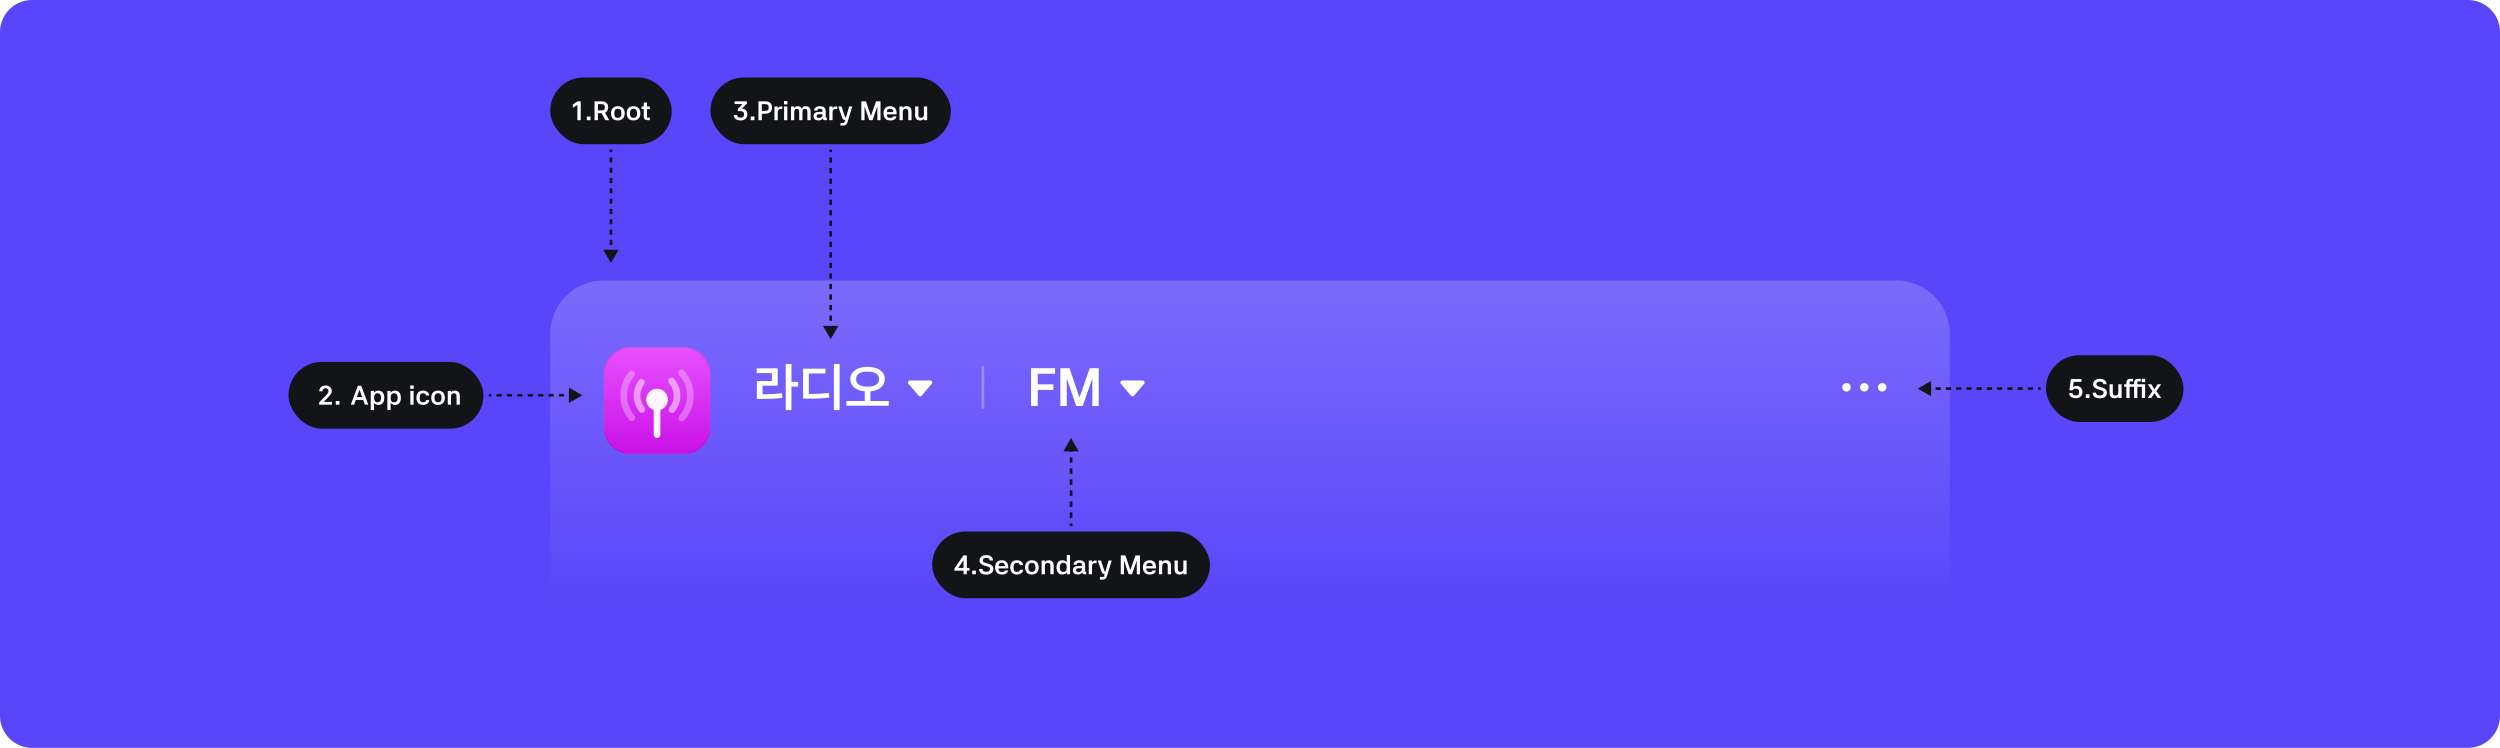 <svg width="1872" height="560" viewBox="0 0 1872 560" fill="none" xmlns="http://www.w3.org/2000/svg">
<path d="M0 24C0 10.745 10.745 0 24 0H1848C1861.25 0 1872 10.745 1872 24V536C1872 549.255 1861.25 560 1848 560H24C10.745 560 0 549.255 0 536V24Z" fill="#5A46FA"/>
<path d="M412 250C412 227.909 429.909 210 452 210H1420C1442.09 210 1460 227.909 1460 250V450H412V250Z" fill="url(#paint0_linear_36709_77844)"/>
<g filter="url(#filter0_dd_36709_77844)">
<g clip-path="url(#clip0_36709_77844)">
<mask id="path-3-inside-1_36709_77844" fill="white">
<path d="M452 270C452 258.954 460.954 250 472 250H512C523.046 250 532 258.954 532 270V310C532 321.046 523.046 330 512 330H472C460.954 330 452 321.046 452 310V270Z"/>
</mask>
<rect x="452" y="250" width="80" height="80" rx="16" fill="url(#paint1_linear_36709_77844)"/>
<rect x="452.5" y="250.5" width="79" height="79" rx="15.5" stroke="white" stroke-opacity="0.1"/>
<path opacity="0.5" fill-rule="evenodd" clip-rule="evenodd" d="M501.184 273.455C500.14 274.498 500.263 276.214 501.221 277.337C503.266 279.737 504.5 282.849 504.5 286.25C504.5 289.503 503.37 292.493 501.481 294.848C500.586 295.963 500.482 297.608 501.474 298.638V298.638C502.393 299.593 503.915 299.666 504.793 298.674C507.722 295.366 509.5 291.016 509.5 286.25C509.5 281.28 507.567 276.762 504.411 273.407C503.538 272.479 502.085 272.554 501.184 273.455V273.455ZM482.019 274.491C481.065 273.5 479.472 273.458 478.612 274.532C476.039 277.742 474.5 281.816 474.5 286.25C474.5 290.894 476.189 295.144 478.986 298.42C479.845 299.426 481.367 299.381 482.303 298.445V298.445C483.315 297.433 483.241 295.785 482.366 294.653C480.569 292.329 479.5 289.414 479.5 286.25C479.5 283.238 480.468 280.452 482.111 278.187C482.924 277.066 482.98 275.488 482.019 274.491V274.491Z" fill="white"/>
<path opacity="0.3" fill-rule="evenodd" clip-rule="evenodd" d="M508.576 267.313C507.555 268.334 507.628 270 508.603 271.065C512.265 275.067 514.5 280.398 514.5 286.25C514.5 291.998 512.345 297.242 508.799 301.219C507.859 302.273 507.785 303.895 508.765 304.913V304.913C509.699 305.882 511.243 305.942 512.158 304.956C516.714 300.049 519.5 293.475 519.5 286.25C519.5 278.896 516.613 272.217 511.911 267.282C511.005 266.332 509.505 266.384 508.576 267.313V267.313ZM474.703 268.192C473.747 267.199 472.158 267.161 471.253 268.2C467.047 273.03 464.5 279.343 464.5 286.25C464.5 293.294 467.148 299.719 471.503 304.584C472.4 305.586 473.944 305.555 474.895 304.604V304.604C475.894 303.604 475.851 301.981 474.929 300.908C471.545 296.971 469.5 291.85 469.5 286.25C469.5 280.762 471.465 275.732 474.73 271.827C475.618 270.766 475.662 269.188 474.703 268.192V268.192Z" fill="white"/>
<g opacity="0.95" filter="url(#filter1_di_36709_77844)">
<path fill-rule="evenodd" clip-rule="evenodd" d="M494.5 293.983C497.764 292.929 500.125 289.865 500.125 286.25C500.125 281.763 496.487 278.125 492 278.125C487.513 278.125 483.875 281.763 483.875 286.25C483.875 289.865 486.236 292.929 489.5 293.983V312.5C489.5 313.881 490.619 315 492 315C493.381 315 494.5 313.881 494.5 312.5V293.983Z" fill="white"/>
</g>
</g>
<path d="M472 251H512V249H472V251ZM531 270V310H533V270H531ZM512 329H472V331H512V329ZM453 310V270H451V310H453ZM472 329C461.507 329 453 320.493 453 310H451C451 321.598 460.402 331 472 331V329ZM531 310C531 320.493 522.493 329 512 329V331C523.598 331 533 321.598 533 310H531ZM512 251C522.493 251 531 259.507 531 270H533C533 258.402 523.598 249 512 249V251ZM472 249C460.402 249 451 258.402 451 270H453C453 259.507 461.507 251 472 251V249Z" fill="#131417" fill-opacity="0.1" mask="url(#path-3-inside-1_36709_77844)"/>
</g>
<path d="M592.64 307.04H588.36V272.56H592.64V285.96H597.64V289.48H592.64V307.04ZM566.72 285.28H578V279.36H566.6V275.8H582.32V288.8H571.04V295.16H573.48C578.96 295.16 582.56 294.76 585.52 294.4L585.92 297.92C582.88 298.32 579.24 298.72 572.52 298.72H566.72V285.28ZM628.698 307.04H624.418V272.56H628.698V307.04ZM601.338 276.08H618.058V279.64H605.658V294.96H608.218C613.898 294.96 617.578 294.56 620.618 294.2L621.018 297.68C617.898 298.08 614.178 298.48 607.218 298.48H601.338V276.08ZM633.756 303.8V300.28H647.516V293.08C641.236 292.48 636.716 289.2 636.716 283.88C636.716 278.04 642.276 274.64 649.636 274.64C656.996 274.64 662.556 278.04 662.556 283.88C662.556 289.2 658.036 292.48 651.756 293.08V300.28H665.516V303.8H633.756ZM649.636 278.24C644.556 278.24 641.036 279.88 641.036 283.88C641.036 287.92 644.556 289.52 649.636 289.52C654.716 289.52 658.236 287.92 658.236 283.88C658.236 279.88 654.716 278.24 649.636 278.24Z" fill="white"/>
<path d="M681.424 284.908H696.573C697.851 284.908 698.544 286.405 697.716 287.38L690.141 296.291C689.542 296.996 688.454 296.996 687.855 296.291L680.281 287.38C679.453 286.405 680.145 284.908 681.424 284.908Z" fill="white"/>
<rect x="735" y="274" width="2" height="32" fill="white" fill-opacity="0.3"/>
<path d="M772.04 275.72H790.04V279.84H777.08V287.8H788.76V291.96H777.08V304H772.04V275.72ZM800.833 275.72L808.233 297.4H808.393L815.993 275.72H822.713V304H817.953V283.76H817.793L810.753 304H805.833L798.913 283.76H798.793V304H793.993V275.72H800.833Z" fill="white"/>
<path d="M840.424 284.908H855.573C856.851 284.908 857.544 286.405 856.716 287.38L849.141 296.291C848.542 296.996 847.454 296.996 846.855 296.291L839.281 287.38C838.453 286.405 839.145 284.908 840.424 284.908Z" fill="white"/>
<path fill-rule="evenodd" clip-rule="evenodd" d="M1382.64 293.182C1380.88 293.182 1379.45 291.757 1379.45 290C1379.45 288.243 1380.88 286.818 1382.64 286.818C1384.39 286.818 1385.82 288.243 1385.82 290C1385.82 291.757 1384.39 293.182 1382.64 293.182ZM1392.82 290C1392.82 291.757 1394.24 293.182 1396 293.182C1397.76 293.182 1399.18 291.757 1399.18 290C1399.18 288.243 1397.76 286.818 1396 286.818C1394.24 286.818 1392.82 288.243 1392.82 290ZM1406.18 290C1406.18 291.757 1407.61 293.182 1409.36 293.182C1411.12 293.182 1412.55 291.757 1412.55 290C1412.55 288.243 1411.12 286.818 1409.36 286.818C1407.61 286.818 1406.18 288.243 1406.18 290Z" fill="white"/>
<rect x="412" y="58" width="91" height="50" rx="25" fill="#131417"/>
<path d="M434.845 90H432.345V78.48L428.965 80.7V78.22L432.585 75.86H434.845V90ZM439.41 87.26H442.17V90H439.41V87.26ZM450.172 82.66C452.432 82.66 452.872 81.94 452.872 80.36C452.872 78.76 452.432 77.98 450.172 77.98H447.712V82.66H450.172ZM450.272 84.78H447.712V90H445.192V75.86H450.252C454.092 75.86 455.392 77.78 455.392 80.36C455.392 82.04 454.852 83.58 453.032 84.32L456.172 90H453.312L450.512 84.78H450.272ZM462.637 90.2C459.457 90.2 457.537 88.28 457.537 84.88C457.537 81.46 459.477 79.5 462.637 79.5C465.757 79.5 467.757 81.42 467.757 84.88C467.757 88.32 465.777 90.2 462.637 90.2ZM462.637 88.22C464.437 88.22 465.317 87.16 465.317 84.88C465.317 82.6 464.437 81.48 462.637 81.48C460.857 81.48 459.977 82.6 459.977 84.88C459.977 87.16 460.857 88.22 462.637 88.22ZM474.376 90.2C471.196 90.2 469.276 88.28 469.276 84.88C469.276 81.46 471.216 79.5 474.376 79.5C477.496 79.5 479.496 81.42 479.496 84.88C479.496 88.32 477.516 90.2 474.376 90.2ZM474.376 88.22C476.176 88.22 477.056 87.16 477.056 84.88C477.056 82.6 476.176 81.48 474.376 81.48C472.596 81.48 471.716 82.6 471.716 84.88C471.716 87.16 472.596 88.22 474.376 88.22ZM486.596 81.66H484.476V88.06H486.596V90H484.996C483.256 90 482.036 89.2 482.036 87.34V81.66H480.416V79.72H482.036V76.76H484.476V79.72H486.596V81.66Z" fill="white"/>
<path d="M457.5 197L463.274 187H451.726L457.5 197ZM456.5 112V113.932H458.5V112H456.5ZM456.5 117.795V121.659H458.5V117.795H456.5ZM456.5 125.523V129.386H458.5V125.523H456.5ZM456.5 133.25V137.114H458.5V133.25H456.5ZM456.5 140.977V144.841H458.5V140.977H456.5ZM456.5 148.705V152.568H458.5V148.705H456.5ZM456.5 156.432V160.295H458.5V156.432H456.5ZM456.5 164.159V168.023H458.5V164.159H456.5ZM456.5 171.886V175.75H458.5V171.886H456.5ZM456.5 179.614V183.477H458.5V179.614H456.5ZM456.5 187.341V191.205H458.5V187.341H456.5Z" fill="#131417"/>
<rect x="532" y="58" width="180" height="50" rx="25" fill="#131417"/>
<path d="M554.518 90.2C551.278 90.2 549.458 88.52 549.418 86.08H551.938C552.058 87.4 552.618 88.12 554.538 88.12C556.298 88.12 557.158 87.3 557.158 85.6C557.158 84 556.178 83.2 554.498 83.2H552.438V81.54L556.018 77.92H550.058V75.86H559.258L559.278 77.54L555.578 81.28C558.578 81.66 559.618 83.58 559.618 85.6C559.618 88.44 557.578 90.2 554.518 90.2ZM562.143 87.26H564.903V90H562.143V87.26ZM572.984 75.86C576.704 75.86 578.124 77.92 578.124 80.5C578.124 83.04 576.704 85.14 572.984 85.14H570.444V90H567.924V75.86H572.984ZM572.904 83.04C575.144 83.04 575.604 82.1 575.604 80.5C575.604 78.88 575.144 77.98 572.904 77.98H570.444V83.04H572.904ZM582.354 90H579.914V79.72H582.354L582.334 81.24C582.914 80.2 583.734 79.72 585.014 79.72H585.814V81.66H584.534C583.074 81.66 582.354 82.4 582.354 84.1V90ZM589.541 79.72V90H587.121V79.72H589.541ZM587.061 75.64H589.601V78.16H587.061V75.64ZM592.277 79.72H594.717V80.94C595.437 79.9 596.257 79.52 597.257 79.52C598.757 79.52 599.677 80.06 600.237 81.36H600.257C600.997 80.16 601.937 79.52 603.357 79.52C605.157 79.52 607.017 80.32 607.017 83.64V90H604.577V83.76C604.577 82.2 604.037 81.48 602.777 81.48C601.417 81.48 600.857 82.3 600.857 84.06V90H598.437V83.76C598.437 82.2 597.917 81.48 596.697 81.48C595.297 81.48 594.717 82.3 594.717 84.06V90H592.277V79.72ZM617.736 90C616.796 90 616.216 89.44 615.996 88.6C615.436 89.58 614.456 90.2 612.936 90.2C610.656 90.2 609.136 89.2 609.136 87C609.136 84.42 611.356 83.78 613.316 83.78H615.876V83.08C615.876 81.94 615.256 81.38 613.936 81.38C612.656 81.38 612.076 81.86 611.956 82.8H609.516C609.656 80.7 611.576 79.5 613.996 79.5C615.836 79.5 618.276 80.2 618.276 83.24V88.02H619.136V90H617.736ZM611.496 86.94C611.496 87.86 612.036 88.32 613.196 88.32C614.896 88.32 615.876 87.46 615.876 86.14V85.5H613.336C612.096 85.5 611.496 86.02 611.496 86.94ZM623.428 90H620.988V79.72H623.428L623.408 81.24C623.988 80.2 624.808 79.72 626.088 79.72H626.888V81.66H625.608C624.148 81.66 623.428 82.4 623.428 84.1V90ZM635.822 79.72H638.162L634.642 91.46C634.062 93.4 632.882 94.04 631.222 94.04H629.362V92.08H631.002C631.942 92.08 632.362 91.78 632.642 90.8L632.902 89.88C631.502 89.88 630.962 89.36 630.282 87.34L627.722 79.72H630.142L632.382 86.52C632.702 87.46 632.842 87.86 633.242 87.86H633.482L635.822 79.72ZM648.395 75.86L652.095 86.7H652.175L655.975 75.86H659.335V90H656.955V79.88H656.875L653.355 90H650.895L647.435 79.88H647.375V90H644.975V75.86H648.395ZM668.939 83.92C668.879 82.34 668.059 81.4 666.559 81.4C664.999 81.4 664.199 82.1 664.019 83.92H668.939ZM661.559 84.88C661.559 81.42 663.399 79.5 666.559 79.5C669.479 79.5 671.379 81.28 671.379 84.84V85.6H663.999C664.139 87.58 664.899 88.3 666.699 88.3C668.119 88.3 668.599 87.9 668.759 87.14H671.279C671.019 88.94 669.559 90.2 666.699 90.2C663.339 90.2 661.559 88.32 661.559 84.88ZM675.987 90H673.547V79.72H675.987L675.967 80.96C676.587 80.06 677.347 79.5 678.747 79.5C681.007 79.5 682.567 80.6 682.567 83.64V90H680.127V83.66C680.127 82.14 679.487 81.48 678.207 81.48C676.707 81.48 675.987 82.24 675.987 83.96V90ZM691.824 79.72H694.264V90H691.824L691.844 88.74C691.224 89.64 690.464 90.2 689.064 90.2C686.804 90.2 685.244 89.1 685.244 86.06V79.72H687.684V86.04C687.684 87.56 688.324 88.22 689.604 88.22C691.104 88.22 691.824 87.46 691.824 85.74V79.72Z" fill="white"/>
<path d="M622 254L627.774 244H616.226L622 254ZM621 112V113.972H623V112H621ZM621 117.917V121.861H623V117.917H621ZM621 125.806V129.75H623V125.806H621ZM621 133.694V137.639H623V133.694H621ZM621 141.583V145.528H623V141.583H621ZM621 149.472V153.417H623V149.472H621ZM621 157.361V161.306H623V157.361H621ZM621 165.25V169.194H623V165.25H621ZM621 173.139V177.083H623V173.139H621ZM621 181.028V184.972H623V181.028H621ZM621 188.917V192.861H623V188.917H621ZM621 196.806V200.75H623V196.806H621ZM621 204.694V208.639H623V204.694H621ZM621 212.583V216.528H623V212.583H621ZM621 220.472V224.417H623V220.472H621ZM621 228.361V232.306H623V228.361H621ZM621 236.25V240.194H623V236.25H621ZM621 244.139V248.083H623V244.139H621Z" fill="#131417"/>
<path d="M802 328L796.226 338H807.774L802 328ZM801 334.188V338.313H803V334.188H801ZM801 342.438V346.563H803V342.438H801ZM801 350.688V354.813H803V350.688H801ZM801 358.938V363.063H803V358.938H801ZM801 367.188V371.313H803V367.188H801ZM801 375.438V379.563H803V375.438H801ZM801 383.688V387.813H803V383.688H801ZM801 391.938V394H803V391.938H801Z" fill="#131417"/>
<rect x="698" y="398" width="208" height="50" rx="25" fill="#131417"/>
<path d="M714.671 427.34V425.7L721.431 415.86H723.951V425.28H725.931V427.34H723.951V430H721.511V427.34H714.671ZM717.511 425.28H721.511V419.46L717.511 425.28ZM727.992 427.26H730.752V430H727.992V427.26ZM741.094 419.68C740.974 418.42 740.214 417.74 738.494 417.74C736.754 417.74 735.934 418.5 735.934 419.7C735.934 420.92 737.334 421.32 738.254 421.58L739.534 421.96C741.094 422.4 743.834 423.22 743.834 426C743.834 428.56 742.014 430.26 738.454 430.26C734.994 430.26 733.234 428.64 733.094 426.04H735.634C735.734 427.52 736.694 428.16 738.454 428.16C740.314 428.16 741.334 427.34 741.334 425.96C741.334 424.84 740.294 424.46 738.974 424.06L737.354 423.6C734.974 422.92 733.474 421.78 733.474 419.76C733.474 417.12 735.594 415.66 738.554 415.66C741.694 415.66 743.534 417.32 743.554 419.68H741.094ZM752.542 423.92C752.482 422.34 751.662 421.4 750.162 421.4C748.602 421.4 747.802 422.1 747.622 423.92H752.542ZM745.162 424.88C745.162 421.42 747.002 419.5 750.162 419.5C753.082 419.5 754.982 421.28 754.982 424.84V425.6H747.602C747.742 427.58 748.502 428.3 750.302 428.3C751.722 428.3 752.202 427.9 752.362 427.14H754.882C754.622 428.94 753.162 430.2 750.302 430.2C746.942 430.2 745.162 428.32 745.162 424.88ZM761.57 430.2C758.23 430.2 756.49 428.24 756.49 424.86C756.49 421.46 758.31 419.5 761.53 419.5C764.07 419.5 766.01 421.06 766.07 423.12H763.63C763.59 422.3 763.03 421.48 761.55 421.48C759.61 421.48 758.93 422.58 758.93 424.86C758.93 427.12 759.61 428.22 761.55 428.22C763.01 428.22 763.59 427.6 763.67 426.62H766.11C766.07 428.46 764.35 430.2 761.57 430.2ZM772.665 430.2C769.485 430.2 767.565 428.28 767.565 424.88C767.565 421.46 769.505 419.5 772.665 419.5C775.785 419.5 777.785 421.42 777.785 424.88C777.785 428.32 775.805 430.2 772.665 430.2ZM772.665 428.22C774.465 428.22 775.345 427.16 775.345 424.88C775.345 422.6 774.465 421.48 772.665 421.48C770.885 421.48 770.005 422.6 770.005 424.88C770.005 427.16 770.885 428.22 772.665 428.22ZM782.403 430H779.963V419.72H782.403L782.383 420.96C783.003 420.06 783.763 419.5 785.163 419.5C787.423 419.5 788.983 420.6 788.983 423.64V430H786.543V423.66C786.543 422.14 785.903 421.48 784.623 421.48C783.123 421.48 782.403 422.24 782.403 423.96V430ZM798.799 415.64H801.239V430H798.799V428.54C798.139 429.58 797.079 430.2 795.539 430.2C792.879 430.2 791.119 428.4 791.119 424.86C791.119 421.1 793.059 419.5 795.539 419.5C797.079 419.5 798.139 420.12 798.799 421.16V415.64ZM796.219 428.26C797.959 428.26 798.799 427.16 798.799 424.86C798.799 422.54 797.959 421.44 796.219 421.44C794.439 421.44 793.559 422.54 793.559 424.86C793.559 427.16 794.439 428.26 796.219 428.26ZM812.004 430C811.064 430 810.484 429.44 810.264 428.6C809.704 429.58 808.724 430.2 807.204 430.2C804.924 430.2 803.404 429.2 803.404 427C803.404 424.42 805.624 423.78 807.584 423.78H810.144V423.08C810.144 421.94 809.524 421.38 808.204 421.38C806.924 421.38 806.344 421.86 806.224 422.8H803.784C803.924 420.7 805.844 419.5 808.264 419.5C810.104 419.5 812.544 420.2 812.544 423.24V428.02H813.404V430H812.004ZM805.764 426.94C805.764 427.86 806.304 428.32 807.464 428.32C809.164 428.32 810.144 427.46 810.144 426.14V425.5H807.604C806.364 425.5 805.764 426.02 805.764 426.94ZM817.696 430H815.256V419.72H817.696L817.676 421.24C818.256 420.2 819.076 419.72 820.356 419.72H821.156V421.66H819.876C818.416 421.66 817.696 422.4 817.696 424.1V430ZM830.09 419.72H832.43L828.91 431.46C828.33 433.4 827.15 434.04 825.49 434.04H823.63V432.08H825.27C826.21 432.08 826.63 431.78 826.91 430.8L827.17 429.88C825.77 429.88 825.23 429.36 824.55 427.34L821.99 419.72H824.41L826.65 426.52C826.97 427.46 827.11 427.86 827.51 427.86H827.75L830.09 419.72ZM842.663 415.86L846.363 426.7H846.443L850.243 415.86H853.603V430H851.223V419.88H851.143L847.623 430H845.163L841.703 419.88H841.643V430H839.243V415.86H842.663ZM863.206 423.92C863.146 422.34 862.326 421.4 860.826 421.4C859.266 421.4 858.466 422.1 858.286 423.92H863.206ZM855.826 424.88C855.826 421.42 857.666 419.5 860.826 419.5C863.746 419.5 865.646 421.28 865.646 424.84V425.6H858.266C858.406 427.58 859.166 428.3 860.966 428.3C862.386 428.3 862.866 427.9 863.026 427.14H865.546C865.286 428.94 863.826 430.2 860.966 430.2C857.606 430.2 855.826 428.32 855.826 424.88ZM870.255 430H867.815V419.72H870.255L870.235 420.96C870.855 420.06 871.615 419.5 873.015 419.5C875.275 419.5 876.835 420.6 876.835 423.64V430H874.395V423.66C874.395 422.14 873.755 421.48 872.475 421.48C870.975 421.48 870.255 422.24 870.255 423.96V430ZM886.092 419.72H888.532V430H886.092L886.112 428.74C885.492 429.64 884.732 430.2 883.332 430.2C881.072 430.2 879.512 429.1 879.512 426.06V419.72H881.952V426.04C881.952 427.56 882.592 428.22 883.872 428.22C885.372 428.22 886.092 427.46 886.092 425.74V419.72Z" fill="white"/>
<rect x="216" y="271" width="146" height="50" rx="25" fill="#131417"/>
<path d="M243.736 296.44C245.196 294.92 245.976 294.1 245.976 292.88C245.976 291.36 245.156 290.72 243.756 290.72C242.256 290.72 241.576 291.46 241.496 293.04H239.056C239.036 290.42 240.956 288.66 243.816 288.66C246.576 288.66 248.456 290.32 248.456 292.88C248.456 294.56 247.496 295.68 245.176 298.06L242.376 300.92H248.576V303H238.996L238.976 301.36L243.736 296.44ZM251.421 300.26H254.181V303H251.421V300.26ZM269.23 291.88H269.15L267.19 297.34H271.17L269.23 291.88ZM262.69 303L267.97 288.86H270.51L275.77 303H273.19L271.93 299.46H266.43L265.15 303H262.69ZM280.079 292.72V294.2C280.739 293.16 281.799 292.52 283.339 292.52C285.899 292.52 287.759 294.2 287.759 297.88C287.759 301.42 285.999 303.2 283.339 303.2C281.799 303.2 280.739 302.58 280.079 301.54V307.04H277.639V292.72H280.079ZM282.679 301.24C284.459 301.24 285.339 300.16 285.339 297.88C285.339 295.6 284.459 294.48 282.679 294.48C280.939 294.48 280.079 295.6 280.079 297.88C280.079 300.16 280.939 301.24 282.679 301.24ZM292.501 292.72V294.2C293.161 293.16 294.221 292.52 295.761 292.52C298.321 292.52 300.181 294.2 300.181 297.88C300.181 301.42 298.421 303.2 295.761 303.2C294.221 303.2 293.161 302.58 292.501 301.54V307.04H290.061V292.72H292.501ZM295.101 301.24C296.881 301.24 297.761 300.16 297.761 297.88C297.761 295.6 296.881 294.48 295.101 294.48C293.361 294.48 292.501 295.6 292.501 297.88C292.501 300.16 293.361 301.24 295.101 301.24ZM309.685 292.72V303H307.265V292.72H309.685ZM307.205 288.64H309.745V291.16H307.205V288.64ZM316.901 303.2C313.561 303.2 311.821 301.24 311.821 297.86C311.821 294.46 313.641 292.5 316.861 292.5C319.401 292.5 321.341 294.06 321.401 296.12H318.961C318.921 295.3 318.361 294.48 316.881 294.48C314.941 294.48 314.261 295.58 314.261 297.86C314.261 300.12 314.941 301.22 316.881 301.22C318.341 301.22 318.921 300.6 319.001 299.62H321.441C321.401 301.46 319.681 303.2 316.901 303.2ZM327.995 303.2C324.815 303.2 322.895 301.28 322.895 297.88C322.895 294.46 324.835 292.5 327.995 292.5C331.115 292.5 333.115 294.42 333.115 297.88C333.115 301.32 331.135 303.2 327.995 303.2ZM327.995 301.22C329.795 301.22 330.675 300.16 330.675 297.88C330.675 295.6 329.795 294.48 327.995 294.48C326.215 294.48 325.335 295.6 325.335 297.88C325.335 300.16 326.215 301.22 327.995 301.22ZM337.733 303H335.293V292.72H337.733L337.713 293.96C338.333 293.06 339.093 292.5 340.493 292.5C342.753 292.5 344.313 293.6 344.313 296.64V303H341.873V296.66C341.873 295.14 341.233 294.48 339.953 294.48C338.453 294.48 337.733 295.24 337.733 296.96V303Z" fill="white"/>
<path d="M436 296L426 290.226V301.774L436 296ZM366 297H367.944V295H366V297ZM371.833 297H375.722V295H371.833V297ZM379.611 297H383.5V295H379.611V297ZM387.389 297H391.278V295H387.389V297ZM395.167 297H399.056V295H395.167V297ZM402.944 297H406.833V295H402.944V297ZM410.722 297H414.611V295H410.722V297ZM418.5 297H422.389V295H418.5V297ZM426.278 297H430.167V295H426.278V297Z" fill="#131417"/>
<path d="M1436 291L1446 296.774V285.226L1436 291ZM1441.75 292H1445.58V290H1441.75V292ZM1449.42 292H1453.25V290H1449.42V292ZM1457.08 292H1460.92V290H1457.08V292ZM1464.75 292H1468.58V290H1464.75V292ZM1472.42 292H1476.25V290H1472.42V292ZM1480.08 292H1483.92V290H1480.08V292ZM1487.75 292H1491.58V290H1487.75V292ZM1495.42 292H1499.25V290H1495.42V292ZM1503.08 292H1506.92V290H1503.08V292ZM1510.75 292H1514.58V290H1510.75V292ZM1518.42 292H1522.25V290H1518.42V292ZM1526.08 292H1528V290H1526.08V292Z" fill="#131417"/>
<rect x="1532" y="266" width="103" height="50" rx="25" fill="#131417"/>
<path d="M1554.29 298.2C1551.25 298.2 1549.39 296.5 1549.37 294.28H1551.81C1551.89 295.48 1552.59 296.12 1554.29 296.12C1556.01 296.12 1556.89 295.16 1556.89 293.6C1556.89 292.02 1556.17 291.04 1554.35 291.02C1553.21 291 1552.37 291.42 1551.93 292.26H1549.57L1550.63 283.86H1558.61V285.92H1552.79L1552.31 289.68C1553.03 289.24 1553.85 288.98 1554.83 288.98C1557.45 288.98 1559.35 290.78 1559.35 293.56C1559.35 296.3 1557.37 298.2 1554.29 298.2ZM1561.84 295.26H1564.6V298H1561.84V295.26ZM1574.94 287.68C1574.82 286.42 1574.06 285.74 1572.34 285.74C1570.6 285.74 1569.78 286.5 1569.78 287.7C1569.78 288.92 1571.18 289.32 1572.1 289.58L1573.38 289.96C1574.94 290.4 1577.68 291.22 1577.68 294C1577.68 296.56 1575.86 298.26 1572.3 298.26C1568.84 298.26 1567.08 296.64 1566.94 294.04H1569.48C1569.58 295.52 1570.54 296.16 1572.3 296.16C1574.16 296.16 1575.18 295.34 1575.18 293.96C1575.18 292.84 1574.14 292.46 1572.82 292.06L1571.2 291.6C1568.82 290.92 1567.32 289.78 1567.32 287.76C1567.32 285.12 1569.44 283.66 1572.4 283.66C1575.54 283.66 1577.38 285.32 1577.4 287.68H1574.94ZM1586.22 287.72H1588.66V298H1586.22L1586.24 296.74C1585.62 297.64 1584.86 298.2 1583.46 298.2C1581.2 298.2 1579.64 297.1 1579.64 294.06V287.72H1582.08V294.04C1582.08 295.56 1582.72 296.22 1584 296.22C1585.5 296.22 1586.22 295.46 1586.22 293.74V287.72ZM1606.26 287.72V298H1603.82V289.66H1600.46V298H1598.02V289.66H1594.66V298H1592.22V289.66H1590.58V287.72H1592.22V286.32C1592.22 284.82 1593.28 283.64 1595.2 283.64H1597.22V285.58H1594.66V287.72H1598.02V286.32C1598.02 284.82 1599.08 283.64 1601 283.64H1603.02V285.58H1600.46V287.72H1606.26ZM1603.76 283.64H1606.3V286.16H1603.76V283.64ZM1618.28 287.72L1614.7 292.9L1618.3 298H1615.64L1613.26 294.44L1610.88 298H1608.22L1611.74 292.92L1608.24 287.72H1610.9L1613.24 291.52L1615.64 287.72H1618.28Z" fill="white"/>
<defs>
<filter id="filter0_dd_36709_77844" x="420" y="226" width="144" height="144" filterUnits="userSpaceOnUse" color-interpolation-filters="sRGB">
<feFlood flood-opacity="0" result="BackgroundImageFix"/>
<feColorMatrix in="SourceAlpha" type="matrix" values="0 0 0 0 0 0 0 0 0 0 0 0 0 0 0 0 0 0 127 0" result="hardAlpha"/>
<feOffset dy="8"/>
<feGaussianBlur stdDeviation="16"/>
<feComposite in2="hardAlpha" operator="out"/>
<feColorMatrix type="matrix" values="0 0 0 0 0 0 0 0 0 0 0 0 0 0 0 0 0 0 0.16 0"/>
<feBlend mode="normal" in2="BackgroundImageFix" result="effect1_dropShadow_36709_77844"/>
<feColorMatrix in="SourceAlpha" type="matrix" values="0 0 0 0 0 0 0 0 0 0 0 0 0 0 0 0 0 0 127 0" result="hardAlpha"/>
<feOffset dy="2"/>
<feGaussianBlur stdDeviation="1"/>
<feComposite in2="hardAlpha" operator="out"/>
<feColorMatrix type="matrix" values="0 0 0 0 0 0 0 0 0 0 0 0 0 0 0 0 0 0 0.08 0"/>
<feBlend mode="normal" in2="effect1_dropShadow_36709_77844" result="effect2_dropShadow_36709_77844"/>
<feBlend mode="normal" in="SourceGraphic" in2="effect2_dropShadow_36709_77844" result="shape"/>
</filter>
<filter id="filter1_di_36709_77844" x="481.875" y="278.125" width="20.25" height="40.875" filterUnits="userSpaceOnUse" color-interpolation-filters="sRGB">
<feFlood flood-opacity="0" result="BackgroundImageFix"/>
<feColorMatrix in="SourceAlpha" type="matrix" values="0 0 0 0 0 0 0 0 0 0 0 0 0 0 0 0 0 0 127 0" result="hardAlpha"/>
<feOffset dy="2"/>
<feGaussianBlur stdDeviation="1"/>
<feComposite in2="hardAlpha" operator="out"/>
<feColorMatrix type="matrix" values="0 0 0 0 0 0 0 0 0 0 0 0 0 0 0 0 0 0 0.1 0"/>
<feBlend mode="normal" in2="BackgroundImageFix" result="effect1_dropShadow_36709_77844"/>
<feBlend mode="normal" in="SourceGraphic" in2="effect1_dropShadow_36709_77844" result="shape"/>
<feColorMatrix in="SourceAlpha" type="matrix" values="0 0 0 0 0 0 0 0 0 0 0 0 0 0 0 0 0 0 127 0" result="hardAlpha"/>
<feOffset dy="0.95"/>
<feComposite in2="hardAlpha" operator="arithmetic" k2="-1" k3="1"/>
<feColorMatrix type="matrix" values="0 0 0 0 1 0 0 0 0 1 0 0 0 0 1 0 0 0 0.1 0"/>
<feBlend mode="normal" in2="shape" result="effect2_innerShadow_36709_77844"/>
</filter>
<linearGradient id="paint0_linear_36709_77844" x1="936" y1="210" x2="936" y2="450" gradientUnits="userSpaceOnUse">
<stop stop-color="white" stop-opacity="0.2"/>
<stop offset="1" stop-color="white" stop-opacity="0"/>
</linearGradient>
<linearGradient id="paint1_linear_36709_77844" x1="492" y1="250" x2="492" y2="330" gradientUnits="userSpaceOnUse">
<stop stop-color="#E751FF"/>
<stop offset="1" stop-color="#C911E7"/>
</linearGradient>
<clipPath id="clip0_36709_77844">
<path d="M452 270C452 258.954 460.954 250 472 250H512C523.046 250 532 258.954 532 270V310C532 321.046 523.046 330 512 330H472C460.954 330 452 321.046 452 310V270Z" fill="white"/>
</clipPath>
</defs>
</svg>
